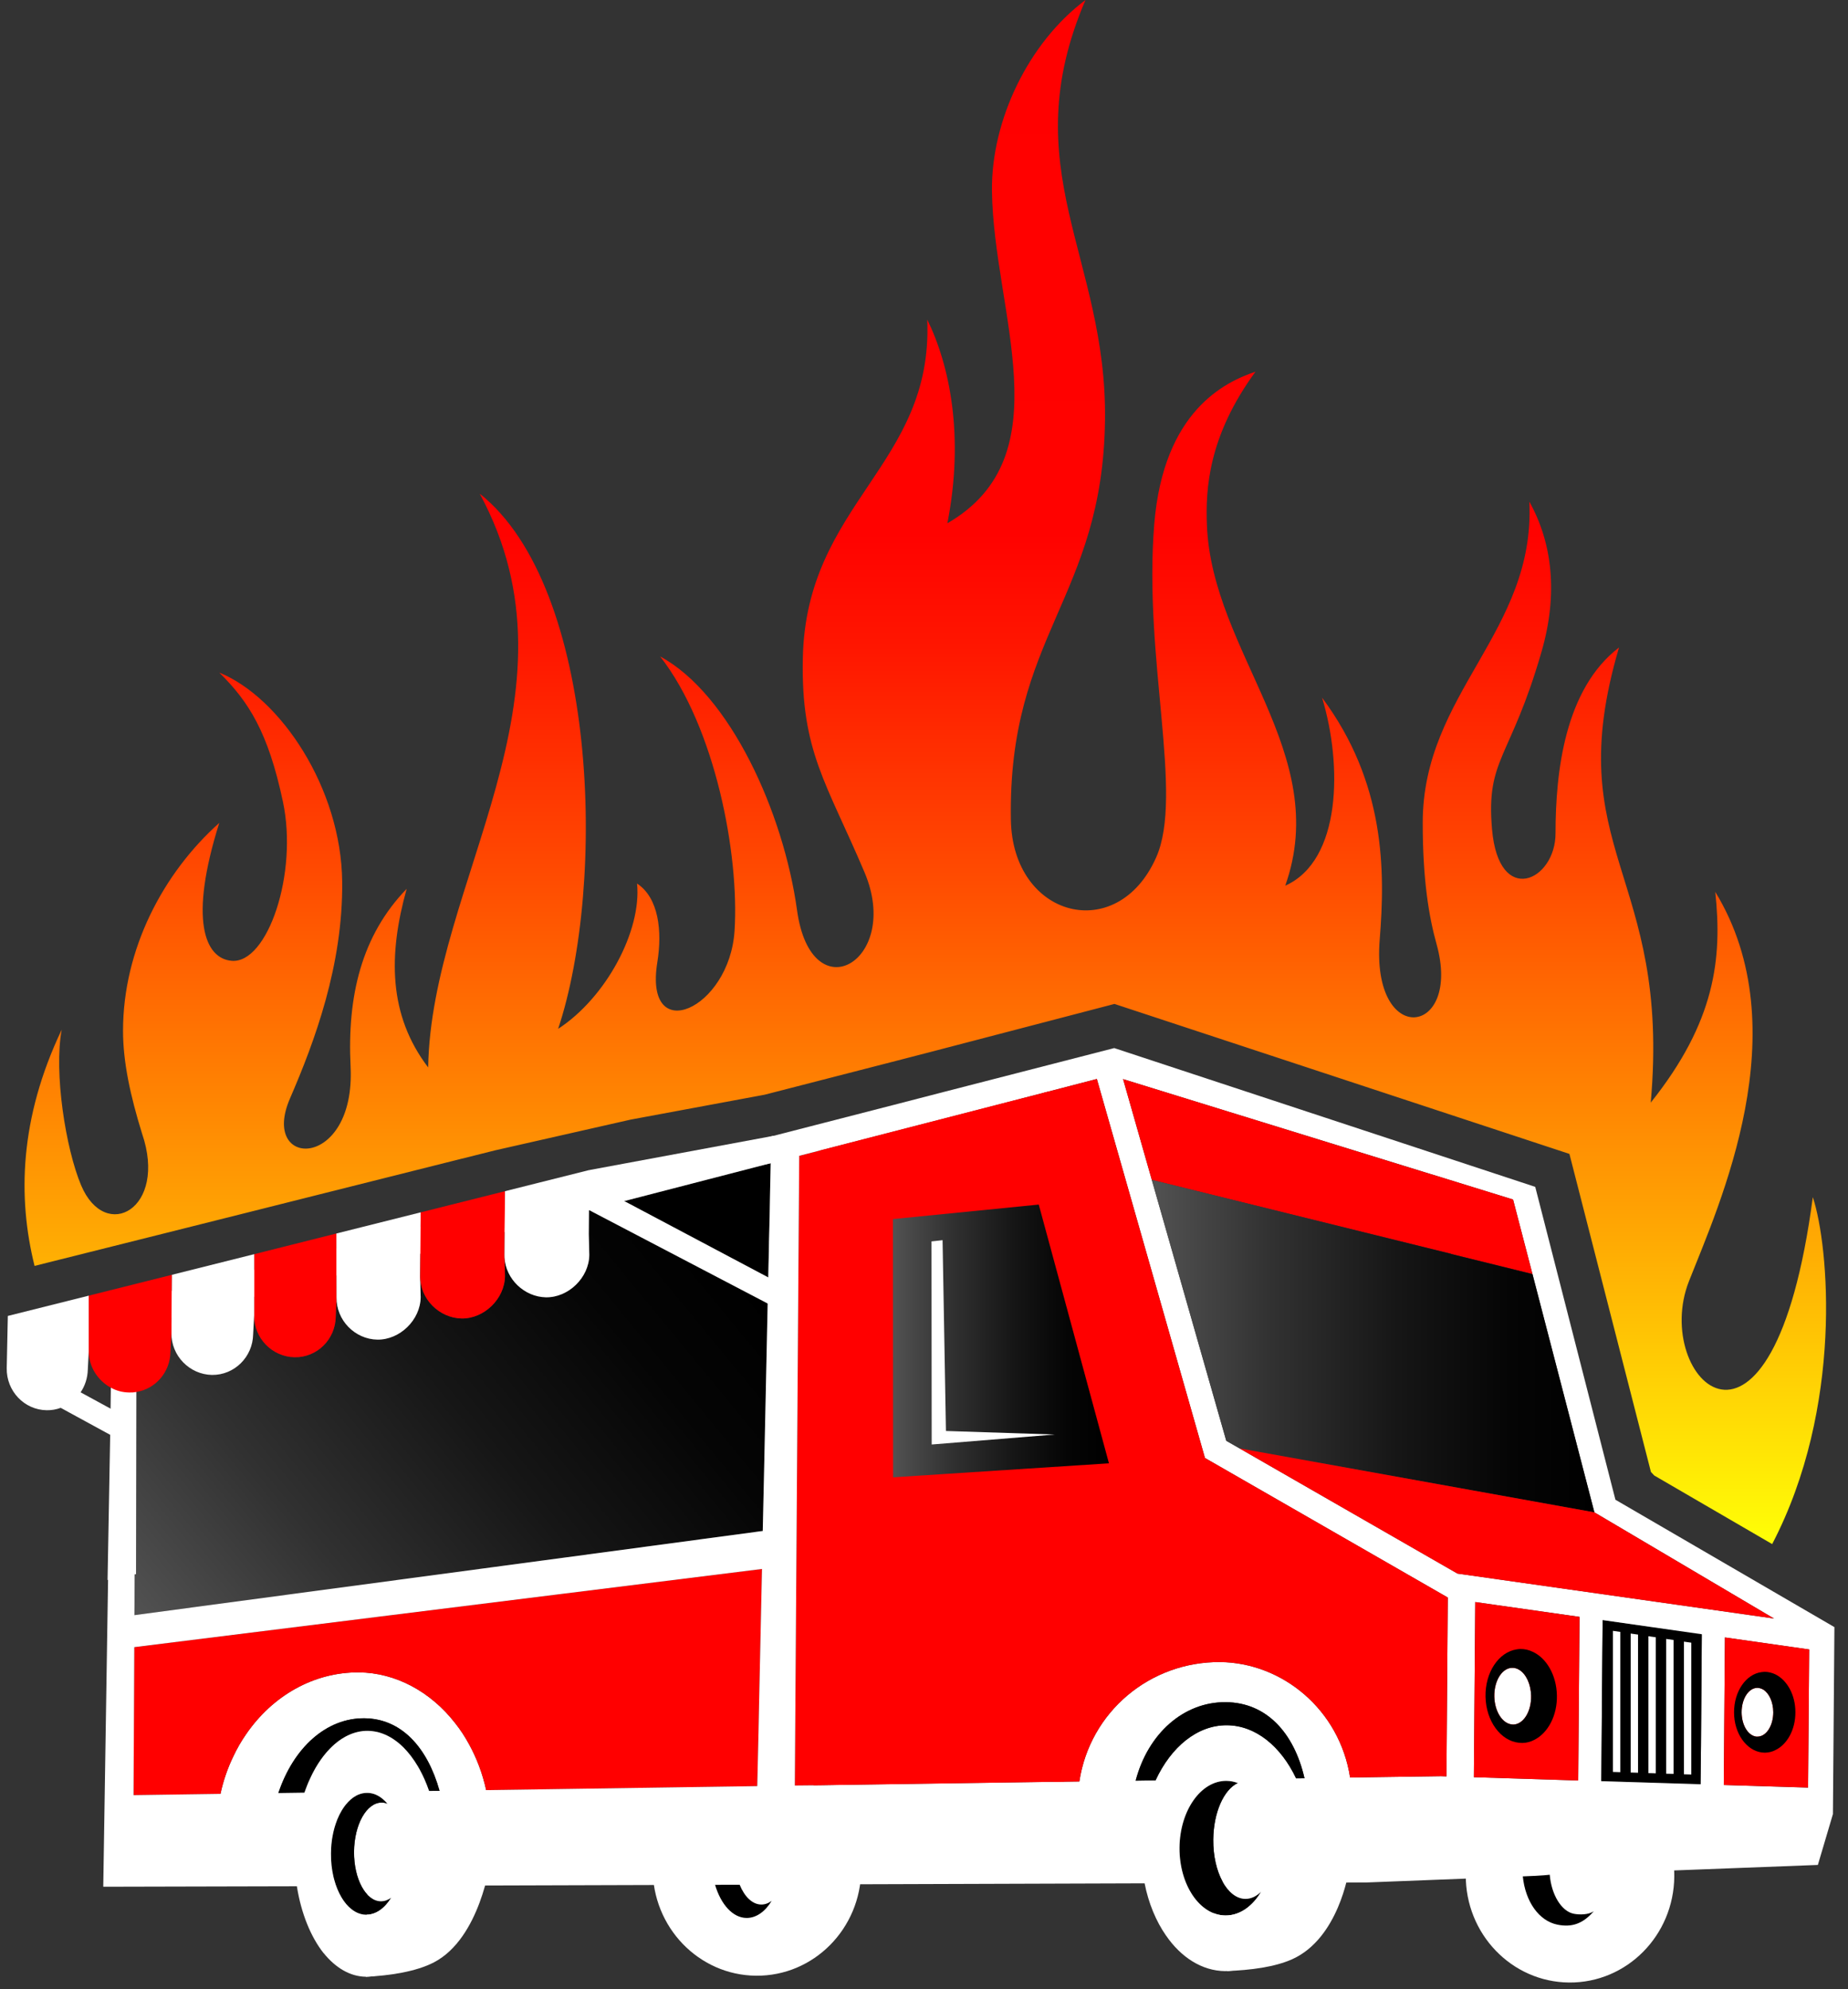 <svg width="184" height="198" viewBox="0 0 184 198" fill="none" xmlns="http://www.w3.org/2000/svg">
  <rect x="0" y="0" width="184" height="198" fill="#333333" stroke="none"/>
  <path d="M146.74 178.022L144.008 178.006C144.008 178.006 144.013 177.57 144.018 176.821C144.044 173.182 144.131 162.208 144.151 159.014C144.159 158.483 144.16 158.161 144.161 158.133L146.899 158.235L146.887 159.467L146.748 176.904L146.74 178.022Z" fill="white"/>
  <path d="M182.651 161.965H182.646L179.202 162.624L176.638 161.109L176.631 161.106H176.628L158.749 150.539L152.584 126.822L150.652 119.401L142.491 116.878L139.702 116.017L124.861 111.439L122.266 110.64L111.824 107.416H111.821L110.276 106.937L110.936 104.327V104.324L152.859 118.14L160.843 149.283L182.651 161.965Z" fill="white"/>
  <path d="M159.579 160.133L159.572 161.262V161.27L159.543 164.343L159.469 173.498L159.44 177.297L159.433 178.486L157.123 178.471L157.138 177.229L157.27 160.948V160.94L157.277 160.11L159.579 160.133Z" fill="white"/>
  <path d="M171.759 161.763L171.744 162.99L171.634 177.678L171.62 178.201L169.317 178.179V177.603L169.361 173.826L169.427 165.009L169.442 162.668L169.457 161.748L171.759 161.763Z" fill="white"/>
  <path d="M147.509 181.104C146.534 182.705 145.958 184.586 145.943 186.613C145.895 192.489 150.504 197.292 156.234 197.339C161.969 197.387 166.653 192.663 166.703 186.786C166.718 184.664 166.118 182.691 165.086 181.026C159.226 181.148 153.36 180.701 147.509 181.104Z" fill="white"/>
  <path d="M65.93 181.639C65.347 182.951 65.001 184.4 64.989 185.935C64.942 191.81 69.551 196.613 75.284 196.662C81.017 196.71 85.702 191.985 85.748 186.107C85.769 183.603 84.936 181.298 83.537 179.467C77.666 180.741 71.969 182.234 65.93 181.639Z" fill="white"/>
  <path d="M40.686 184.361C40.666 186.408 39.958 188.157 38.968 188.882C38.968 188.891 38.959 188.891 38.959 188.891C38.644 189.127 38.287 189.257 37.925 189.254C36.429 189.241 35.227 187.03 35.25 184.32C35.274 181.6 36.506 179.414 38.012 179.427C38.207 179.424 38.391 179.468 38.566 179.531C38.575 179.531 38.575 179.541 38.575 179.541C39.795 180.018 40.707 181.992 40.686 184.361Z" fill="white"/>
  <path d="M127.287 183.175C127.272 185.374 126.597 187.275 125.588 188.275C125.588 188.275 125.588 188.284 125.579 188.284C125.578 188.293 125.569 188.293 125.569 188.302C125.098 188.76 124.57 189.017 124.003 189.017C122.21 189.004 120.771 186.358 120.802 183.117C120.825 180.416 121.847 178.147 123.234 177.483L123.244 177.484C123.518 177.341 123.799 177.275 124.096 177.275C125.89 177.289 127.319 179.925 127.287 183.175Z" fill="white"/>
  <path d="M36.423 196.765C38.755 196.662 41.428 196.261 43.21 195.33C47.822 192.921 48.821 185.269 48.821 185.269L36.722 184.848C36.722 184.848 36.297 194.048 36.423 196.765Z" fill="white"/>
  <path d="M122.174 196.196C124.489 196.107 126.911 195.81 128.678 195.012C133.286 192.931 134.278 186.303 134.278 186.303L122.177 185.925L120.463 191.717C120.463 191.717 122.178 195.315 122.174 196.196Z" fill="white"/>
  <path d="M48.821 182.287C48.821 182.287 48.821 182.295 48.818 182.314L44.512 182.994C44.42 181.287 44.166 179.686 43.768 178.262C43.766 178.26 43.765 178.258 43.765 178.256C42.541 173.903 39.947 171.066 36.277 171.037C32.504 171.003 29.23 173.945 27.718 178.479H27.716V178.481C27.274 179.814 26.974 181.282 26.869 182.853L21.508 182.803C21.51 182.698 21.513 182.596 21.508 182.481C21.515 181.117 21.669 179.803 21.952 178.563C22.237 177.225 22.678 175.971 23.245 174.804C23.605 174.04 24.018 173.325 24.487 172.647C27.11 168.812 31.211 166.438 35.728 166.467C39.38 166.496 42.87 168.378 45.313 171.514C45.831 172.165 46.291 172.864 46.704 173.626C47.458 174.998 48.041 176.524 48.405 178.186V178.188C48.68 179.479 48.829 180.856 48.821 182.287Z" fill="white"/>
  <path d="M134.599 179.271L134.598 179.29L130.295 179.884C130.225 178.877 130.089 177.905 129.886 177.007C128.852 172.498 126.107 169.466 122.047 169.434C117.866 169.396 114.306 172.547 113.075 177.245C112.864 178.034 112.716 178.863 112.65 179.733L107.289 179.694C107.292 179.599 107.295 179.504 107.289 179.409C107.294 178.699 107.353 178.009 107.468 177.33C108.521 170.389 114.501 165.387 121.489 165.443C127.676 165.5 133.38 170.177 134.424 176.933C134.548 177.686 134.606 178.465 134.599 179.271Z" fill="white"/>
  <path d="M76.735 115.783L76.663 119.155L76.64 120.398L76.63 121.031V121.042L76.606 121.989L76.565 123.552L76.553 124.547L76.514 126.041L76.491 127.151L62.158 119.555L76.727 115.786L76.735 115.783Z" fill="black"/>
  <path d="M75.868 156.175L75.572 169.872L75.559 170.545L75.526 172.173L75.398 177.79H75.395L48.406 178.188V178.186C48.041 176.523 47.459 174.997 46.704 173.626C46.291 172.864 45.831 172.165 45.313 171.514C42.87 168.378 39.38 166.496 35.728 166.467C31.211 166.438 27.11 168.812 24.488 172.647C24.018 173.325 23.605 174.039 23.245 174.804C22.678 175.971 22.237 177.225 21.952 178.563H21.95L13.296 178.688L13.311 175.301L13.327 173.244L13.37 163.957L55.583 158.701L56.148 158.63L75.868 156.175Z" fill="#FF0000"/>
  <path d="M76.434 129.75L76.083 146.17L75.944 152.392L56.266 155.033L55.614 155.122L53.8 155.363L13.385 160.771H13.383V160.768L13.39 159.781L13.406 156.716L13.544 156.692V156.669L13.575 138.556C15.482 138.257 16.94 136.59 16.971 134.569L17.071 132.679C17.032 134.951 18.877 136.82 21.105 136.859C23.335 136.888 25.167 135.072 25.203 132.813L25.306 130.928C25.27 133.203 27.11 135.064 29.332 135.1C31.562 135.137 33.403 133.328 33.431 131.049L33.508 129.143C33.472 131.415 35.337 133.305 37.568 133.344C39.795 133.381 41.856 131.399 41.884 129.125L41.833 127.07L41.851 124.795H41.853L41.835 127.01C41.797 129.284 43.732 131.2 45.962 131.24C48.192 131.276 50.253 129.295 50.281 127.02L50.235 125.177C50.35 127.329 52.219 129.093 54.356 129.132C56.587 129.169 58.647 127.188 58.675 124.913L58.624 122.856L58.642 120.463L58.665 120.458L76.434 129.75Z" fill="url(#paint0_linear_43_12980)"/>
  <path d="M169.442 162.669L169.427 165.01L169.361 173.827L169.317 177.604L159.44 177.297L159.47 173.498L159.543 164.344L159.572 161.27V161.263L169.442 162.669Z" fill="black"/>
  <path d="M82.48 118.898L81.963 177.7L79.137 177.737L79.575 115.055L101.619 109.364L101.715 114.136L82.48 118.898Z" fill="#FF0000"/>
  <path d="M43.765 178.257L42.724 178.269C41.492 174.711 39.228 172.312 36.617 172.29C33.932 172.265 31.574 174.754 30.311 178.447L27.717 178.482C29.23 173.945 32.505 171.004 36.277 171.036C39.947 171.066 42.541 173.902 43.765 178.257Z" fill="black"/>
  <path d="M38.959 188.891C38.321 189.951 37.435 190.594 36.469 190.589C34.499 190.58 32.925 187.844 32.95 184.498C32.975 181.144 34.596 178.44 36.566 178.459C37.309 178.465 38.003 178.858 38.566 179.532C38.392 179.469 38.207 179.425 38.012 179.427C36.507 179.414 35.274 181.601 35.251 184.32C35.228 187.031 36.429 189.242 37.925 189.255C38.288 189.257 38.645 189.127 38.959 188.891Z" fill="black"/>
  <path d="M76.829 189.214C76.19 190.273 75.305 190.917 74.338 190.912C72.959 190.906 71.776 189.563 71.196 187.611L73.643 187.602C74.129 188.794 74.909 189.569 75.794 189.577C76.156 189.581 76.514 189.45 76.829 189.214Z" fill="black"/>
  <path d="M125.569 188.302C124.713 189.752 123.438 190.676 122.016 190.666C119.461 190.646 117.412 187.629 117.44 183.923C117.476 180.227 119.572 177.236 122.126 177.266C122.517 177.27 122.877 177.339 123.235 177.483C121.847 178.147 120.825 180.416 120.802 183.117C120.771 186.358 122.21 189.004 124.003 189.017C124.57 189.018 125.099 188.761 125.569 188.302Z" fill="black"/>
  <path d="M176.64 161.106H176.628L145.12 156.633L130.651 148.326L123.417 144.173V144.171L123.409 144.156H123.393L122.097 143.417L114.683 117.45V117.445L113.631 113.76L111.823 107.414L110.936 104.326L94.079 108.664L89.079 109.957L77.013 113.061L64.953 116.165L62.374 116.83L58.774 117.76L58.666 117.786L58.527 117.823L58.502 117.829L55.099 118.708H55.083L50.272 119.947L41.874 122.112L41.622 122.178L40.602 122.448L33.495 124.275L25.307 126.382L17.094 128.493L11.184 130.014L11.037 138.129V138.137L11.009 140.202V140.214L10.971 142.82V142.828L10.71 157.276L10.76 157.253L10.282 187.805L29.559 187.759C29.985 190.458 30.939 192.786 32.207 194.4H32.215C33.396 195.866 34.847 196.741 36.415 196.764H36.423C36.589 196.764 36.757 196.754 36.923 196.738C36.928 196.735 36.934 196.735 36.939 196.735C38.582 196.541 40.07 195.432 41.241 193.692C42.29 192.126 43.064 190.055 43.447 187.7L48.298 187.683H48.3L55.289 187.662L65.108 187.632L71.196 187.611L73.643 187.601L85.636 187.559H85.644L113.965 187.467C114.359 189.464 115.109 191.245 116.097 192.665C116.105 192.665 116.105 192.673 116.105 192.673C117.6 194.843 119.685 196.181 121.979 196.204C122.25 196.195 122.492 196.181 122.757 196.144H122.828C124.596 195.898 126.204 194.872 127.478 193.301C128.745 191.776 129.686 189.725 130.162 187.409L136.122 187.378L139.386 187.252L145.94 186.996H145.947L151.145 186.792L154.643 186.655L166.684 186.182H166.692L180.999 185.635L182.499 180.573L182.647 161.965L176.64 161.106ZM40.075 184.965C40.003 186.499 39.587 187.869 38.967 188.88C38.967 188.888 38.959 188.888 38.959 188.888V188.891C38.959 188.891 38.959 188.893 38.956 188.893C38.887 189.009 38.815 189.122 38.739 189.225C38.674 189.316 38.607 189.401 38.541 189.482C38.14 189.964 37.678 190.303 37.18 190.471C37.121 190.496 37.064 190.512 37.006 190.525C37.006 190.525 37.002 190.525 37.001 190.526C36.836 190.568 36.67 190.592 36.501 190.592C36.49 190.594 36.477 190.594 36.468 190.594C36.102 190.592 35.751 190.496 35.42 190.318C35.089 190.139 34.779 189.881 34.495 189.556C34.44 189.49 34.386 189.422 34.333 189.351C34.322 189.341 34.313 189.33 34.306 189.317C34.257 189.253 34.209 189.186 34.162 189.115C34.108 189.038 34.057 188.956 34.008 188.872C33.707 188.368 33.459 187.772 33.28 187.115C33.252 187.006 33.223 186.894 33.195 186.781C33.033 186.074 32.946 185.304 32.954 184.499C32.956 184.187 32.971 183.879 32.997 183.58C33.013 183.396 33.036 183.218 33.063 183.043C33.074 182.978 33.084 182.912 33.098 182.847C33.149 182.536 33.218 182.237 33.297 181.95C33.318 181.879 33.339 181.804 33.362 181.737C33.383 181.667 33.405 181.598 33.429 181.53C33.475 181.39 33.525 181.251 33.579 181.117C33.711 180.795 33.858 180.497 34.021 180.224C34.062 180.156 34.103 180.088 34.147 180.022C34.189 179.958 34.231 179.895 34.277 179.833C34.318 179.774 34.366 179.714 34.412 179.656C34.73 179.259 35.084 178.944 35.466 178.741C35.515 178.713 35.564 178.69 35.614 178.666C35.664 178.645 35.713 178.624 35.763 178.607C35.816 178.589 35.865 178.569 35.915 178.555C35.966 178.539 36.018 178.526 36.069 178.515C36.233 178.479 36.4 178.46 36.569 178.463C36.8 178.464 37.026 178.505 37.248 178.577C37.281 178.586 37.314 178.598 37.344 178.611C37.368 178.623 37.394 178.631 37.417 178.64C37.492 178.673 37.563 178.707 37.633 178.745C37.716 178.789 37.799 178.842 37.881 178.897C38.042 179.01 38.199 179.141 38.346 179.293C38.421 179.365 38.489 179.444 38.558 179.528C38.56 179.529 38.562 179.531 38.563 179.533C38.565 179.533 38.567 179.534 38.569 179.536C38.571 179.541 38.571 179.549 38.571 179.549C39.503 180.641 40.103 182.489 40.089 184.558C40.089 184.696 40.082 184.831 40.075 184.965ZM125.593 188.276C125.593 188.276 125.593 188.284 125.578 188.284C125.578 188.292 125.572 188.292 125.572 188.305C124.714 189.758 123.437 190.676 122.014 190.668C119.463 190.647 117.418 187.624 117.439 183.922C117.47 180.229 119.566 177.238 122.125 177.267C122.521 177.275 122.872 177.343 123.231 177.483H123.247C125.256 178.216 126.721 180.865 126.708 184.006C126.685 185.635 126.275 187.123 125.593 188.276ZM180.024 177.938L171.634 177.677L169.325 177.604H169.317L159.44 177.297L157.137 177.23H157.129L146.748 176.9L144.021 176.82H144.018L143.464 176.803H143.461L134.422 176.931L129.891 177.012L129.046 177.02C127.55 173.843 125.036 171.754 122.161 171.733C119.215 171.709 116.597 173.886 115.057 177.213L113.077 177.246L107.469 177.326H107.466L104.902 177.364H104.899L103.003 177.386L83.555 177.672L81.965 177.701L81.251 177.709L81.102 177.711L79.136 177.73H79.135L75.398 177.79H75.395L48.406 178.188L43.769 178.261H43.764L42.729 178.269H42.721C42.452 177.491 42.134 176.766 41.774 176.114C41.722 176.02 41.671 175.927 41.614 175.835C41.187 175.11 40.706 174.476 40.184 173.949C40.093 173.861 40.003 173.775 39.911 173.691C39.864 173.649 39.816 173.607 39.769 173.568C39.723 173.526 39.674 173.486 39.628 173.451L39.498 173.347C39.397 173.27 39.297 173.199 39.194 173.131C39.145 173.097 39.095 173.065 39.046 173.034C39 173.005 38.951 172.976 38.905 172.947C38.838 172.908 38.769 172.869 38.699 172.836C38.633 172.798 38.569 172.764 38.5 172.732C38.425 172.697 38.351 172.664 38.273 172.634C38.199 172.601 38.121 172.572 38.045 172.545C37.968 172.517 37.892 172.492 37.814 172.469C37.812 172.469 37.811 172.468 37.81 172.466C37.655 172.421 37.498 172.382 37.343 172.358C37.262 172.343 37.183 172.332 37.104 172.322C36.942 172.298 36.778 172.288 36.613 172.285C36.267 172.282 35.925 172.324 35.592 172.403C35.437 172.44 35.281 172.484 35.13 172.538C35.053 172.566 34.974 172.593 34.896 172.627C34.817 172.66 34.739 172.693 34.663 172.731C34.61 172.753 34.557 172.781 34.504 172.808C34.453 172.836 34.401 172.863 34.347 172.892C34.244 172.95 34.143 173.01 34.04 173.076C33.937 173.141 33.837 173.212 33.736 173.283C33.685 173.317 33.636 173.355 33.587 173.396C33.244 173.662 32.914 173.977 32.6 174.327C32.555 174.377 32.513 174.429 32.467 174.479C32.294 174.682 32.128 174.897 31.965 175.125C31.876 175.25 31.789 175.381 31.701 175.515C31.613 175.649 31.53 175.788 31.447 175.928C31.401 176.009 31.356 176.092 31.308 176.175C31.278 176.23 31.246 176.285 31.22 176.34C31.186 176.397 31.158 176.455 31.126 176.514C31.063 176.635 31.003 176.761 30.944 176.887C30.857 177.065 30.775 177.251 30.692 177.439C30.65 177.549 30.602 177.659 30.559 177.772C30.515 177.882 30.472 177.995 30.431 178.106C30.387 178.216 30.346 178.329 30.308 178.442L27.719 178.479H27.715L21.951 178.561H21.95L13.296 178.687L13.312 175.3L13.327 173.244L13.37 163.955V163.954L13.383 160.771V160.767L13.391 159.781L13.406 156.715L13.544 156.693V156.669L13.576 138.555L13.596 132.096L17.078 131.196L25.307 129.073L33.503 126.955L41.667 124.848L41.738 124.824L41.85 124.795H41.853L44.115 124.219L50.248 122.633L54.909 121.429L55.181 121.363L55.194 121.349L55.694 121.219L55.92 121.168L57.388 120.788L58.642 120.464L58.666 120.457L62.158 119.555L76.728 115.786L76.736 115.782H76.737L78.057 115.453L79.576 115.05L91.339 112.016L92.346 111.758L101.615 109.367H101.618L103.801 108.804L106.507 108.103L107.408 107.868L109.212 107.4V107.401L119.974 145.123L119.977 145.131L144.151 159.019L144.306 159.101L146.888 159.468L157.27 160.94L159.573 161.263L169.442 162.669L171.745 162.99L180.132 164.186L180.024 177.938Z" fill="white"/>
  <path d="M158.684 190.248C157.583 191.513 156.479 191.86 155.082 191.582C153.211 191.211 151.87 189.254 151.622 186.774C153.672 186.704 154.301 186.608 154.301 186.608C154.467 188.588 155.459 190.25 156.7 190.496C157.257 190.603 158.139 190.611 158.684 190.248Z" fill="black"/>
  <path d="M129.886 177.007L129.049 177.016C127.545 173.847 125.038 171.752 122.167 171.731C119.212 171.707 116.595 173.893 115.056 177.216L113.075 177.244C114.306 172.546 117.866 169.396 122.047 169.433C126.107 169.466 128.852 172.497 129.886 177.007Z" fill="black"/>
  <path d="M180.137 164.183L171.746 162.989L171.631 177.678L180.024 177.934L180.137 164.183Z" fill="#FF0000"/>
  <path d="M176.559 170.432C176.562 171.779 175.858 172.864 174.984 172.863C174.937 172.871 174.891 172.86 174.836 172.858C174.04 172.736 173.414 171.71 173.408 170.449C173.403 169.179 174.022 168.148 174.816 168.023C174.872 168.015 174.919 168.007 174.975 168.009C175.188 168.016 175.4 168.08 175.591 168.201C176.155 168.57 176.555 169.427 176.559 170.432Z" fill="white"/>
  <path d="M157.267 160.946L146.887 159.467L146.748 176.904L157.137 177.227L157.267 160.946Z" fill="#FF0000"/>
  <path d="M152.448 168.793C152.482 170.348 151.696 171.63 150.682 171.662C150.617 171.66 150.562 171.658 150.506 171.647C149.571 171.53 148.82 170.348 148.784 168.877C148.757 167.407 149.457 166.189 150.382 166.031C150.438 166.023 150.494 166.015 150.559 166.018C150.81 166.007 151.05 166.082 151.277 166.222C151.942 166.633 152.421 167.626 152.448 168.793Z" fill="white"/>
  <path d="M152.584 126.821L144.501 124.824L144.495 124.809L114.683 117.445L113.631 113.76L111.821 107.415H111.824L122.266 110.64L142.491 116.888V116.877L150.652 119.401L152.584 126.821Z" fill="#FF0000"/>
  <path d="M158.749 150.539L123.416 144.17L123.408 144.157H123.393L122.097 143.416L114.683 117.451V117.445L144.495 124.808L144.501 124.824L152.584 126.821L158.749 150.539Z" fill="url(#paint1_linear_43_12980)"/>
  <path d="M176.628 161.106L145.119 156.638L130.65 148.328L123.416 144.171L158.749 150.539L176.628 161.106Z" fill="#FF0000"/>
  <path d="M104.284 108.678L81.591 114.534L80.999 177.708L105.965 177.344L104.284 108.678Z" fill="#FF0000"/>
  <path d="M144.151 159.014L119.974 145.124L109.211 107.402L103.803 108.803L104.902 177.366L107.468 177.33C108.521 170.388 114.501 165.386 121.489 165.442C127.676 165.5 133.379 170.176 134.424 176.933L143.462 176.802L144.019 176.821C144.044 173.182 144.131 162.208 144.151 159.014Z" fill="#FF0000"/>
  <path d="M103.426 119.903L88.908 121.346L88.924 147.051L110.415 145.658L103.426 119.903Z" fill="url(#paint2_linear_43_12980)"/>
  <path d="M105.022 142.791L92.766 143.785L92.746 123.57L93.848 123.447L94.185 142.439L105.022 142.791Z" fill="white"/>
  <path d="M8.838 128.969V134.452L8.743 136.32C8.721 137.158 8.471 137.936 8.024 138.594C7.547 139.29 6.865 139.851 6.052 140.135H6.044C5.604 140.299 5.135 140.381 4.644 140.374C2.415 140.337 0.633 138.467 0.67 136.193L0.779 130.988L8.838 128.969Z" fill="white"/>
  <path d="M33.508 129.143L33.431 131.048C33.403 133.328 31.563 135.137 29.333 135.1C27.11 135.064 25.27 133.203 25.306 130.928V124.84L33.49 122.782L33.495 124.274L33.503 126.955L33.508 129.143Z" fill="#FF0000"/>
  <path d="M41.851 124.796L41.833 127.07L41.885 129.125C41.856 131.4 39.796 133.381 37.568 133.345C35.338 133.305 33.472 131.415 33.508 129.143L33.503 126.955L33.495 124.275L33.49 122.783L41.885 120.676V120.678L41.874 122.113L41.861 123.5L41.851 124.796Z" fill="white"/>
  <path d="M50.235 125.178L50.281 127.021C50.253 129.295 48.192 131.277 45.962 131.24C43.732 131.201 41.797 129.285 41.836 127.01L41.853 124.796L41.864 123.5L41.874 122.113L41.884 120.678L50.281 118.571L50.271 119.948L50.253 122.152V122.155L50.248 122.634L50.23 124.903C50.227 124.995 50.23 125.086 50.235 125.178Z" fill="#FF0000"/>
  <path d="M58.643 120.463L58.625 122.856L58.676 124.913C58.648 127.188 56.587 129.169 54.357 129.133C52.219 129.093 50.351 127.329 50.236 125.178C50.23 125.086 50.228 124.994 50.23 124.903L50.248 122.633L50.254 122.154V122.152L50.272 119.948L50.282 118.571L58.676 116.464V116.466L58.666 117.702V117.786L58.653 119.28L58.645 120.445L58.643 120.463Z" fill="white"/>
  <path d="M25.306 124.84V130.928L25.203 132.813C25.168 135.072 23.335 136.888 21.105 136.86C18.878 136.82 17.032 134.951 17.071 132.679L17.079 131.195L17.094 128.494L17.102 126.897L25.306 124.84Z" fill="white"/>
  <path d="M17.102 126.897L17.094 128.494L17.079 131.195L17.071 132.68L16.971 134.569C16.94 136.59 15.482 138.258 13.576 138.556C13.347 138.6 13.114 138.616 12.87 138.608C12.21 138.6 11.595 138.438 11.038 138.129C9.754 137.436 8.815 136.046 8.838 134.452V128.968L17.102 126.897Z" fill="#FF0000"/>
  <path d="M76.737 115.784L58.306 119.348L58.676 116.468L77.011 113.062L76.737 115.784Z" fill="white"/>
  <path d="M76.864 127.348L76.779 129.931L76.435 129.751L58.666 120.458L58.645 120.445L58.527 120.385V117.629L58.666 117.702L58.774 117.76L60.845 118.857L62.159 119.555L76.492 127.151L76.864 127.348Z" fill="white"/>
  <path d="M3.565 136.161C3.327 136.878 3.394 137.854 2.928 138.436L12.47 143.64L12.554 141.059L3.565 136.161Z" fill="white"/>
  <path d="M162.36 162.602V176.436L163.094 176.458V162.706L162.36 162.602Z" fill="white"/>
  <path d="M160.593 162.333V176.377L161.326 176.4V162.437L160.593 162.333Z" fill="white"/>
  <path d="M164.129 162.87V176.494L164.862 176.517V162.975L164.129 162.87Z" fill="white"/>
  <path d="M167.665 163.408V176.612L168.398 176.634V163.513L167.665 163.408Z" fill="white"/>
  <path d="M166.631 163.243L165.897 163.139V176.552L166.631 176.575V163.243Z" fill="white"/>
  <path d="M152.609 164.419C152.216 164.225 151.8 164.136 151.363 164.14C151.242 164.145 151.13 164.16 151.018 164.176C149.216 164.446 147.858 166.476 147.91 168.895C147.961 171.324 149.421 173.288 151.227 173.472C151.339 173.486 151.45 173.489 151.571 173.493C151.989 173.489 152.402 173.379 152.77 173.183C154.121 172.509 155.07 170.758 155.015 168.737C154.969 166.726 153.974 165.043 152.609 164.419ZM150.682 171.662C150.617 171.66 150.562 171.658 150.506 171.647C149.571 171.53 148.82 170.348 148.784 168.878C148.757 167.407 149.457 166.189 150.382 166.031C150.438 166.023 150.494 166.016 150.559 166.018C150.81 166.007 151.049 166.082 151.277 166.222C151.942 166.633 152.421 167.626 152.448 168.793C152.481 170.349 151.696 171.63 150.682 171.662Z" fill="black"/>
  <path d="M176.756 166.657C176.427 166.503 176.067 166.415 175.696 166.412C175.593 166.418 175.5 166.424 175.397 166.44C173.848 166.634 172.649 168.357 172.655 170.452C172.653 172.537 173.88 174.247 175.425 174.441C175.527 174.454 175.62 174.457 175.722 174.461C176.094 174.455 176.45 174.372 176.771 174.203C177.942 173.645 178.771 172.166 178.762 170.431C178.763 168.696 177.927 167.227 176.756 166.657ZM174.984 172.862C174.937 172.87 174.891 172.859 174.836 172.857C174.04 172.736 173.414 171.71 173.408 170.449C173.403 169.178 174.022 168.147 174.816 168.022C174.872 168.015 174.919 168.007 174.975 168.009C175.188 168.016 175.4 168.08 175.591 168.2C176.155 168.57 176.555 169.427 176.559 170.432C176.562 171.778 175.858 172.864 174.984 172.862Z" fill="black"/>
  <path d="M79.581 114.04L79.576 115.05V115.056L79.138 177.73V177.738L79.13 178.816L75.37 179.269L75.398 177.79L75.527 172.173L75.56 170.545L75.573 169.872L75.868 156.174L75.945 152.395V152.392L76.084 146.17L76.435 129.75L76.492 127.151L76.515 126.041L76.553 124.547L76.566 123.552L76.607 121.989L76.63 121.042V121.031L76.641 120.398L76.663 119.155L76.735 115.783L76.756 114.893L76.764 114.658L76.853 114.637L79.581 114.04Z" fill="white"/>
  <path d="M77.187 156.01L75.871 156.175H75.868L56.148 158.63L55.584 158.7L13.371 163.956H13.368L11.852 164.142L12.236 160.923L13.384 160.771H13.386L53.8 155.363L55.615 155.122L56.267 155.033L75.945 152.392L76.907 152.267L77.187 156.01Z" fill="white"/>
  <path d="M4.732 125.684L16.122 122.83L24.326 120.772L24.324 120.773L32.468 118.726L45.992 115.331V115.334L49.3 114.504L62.783 111.447L76.13 108.968L88.075 105.895L88.07 105.897L93.07 104.604L93.074 104.602L110.963 99.931L156.263 114.859L164.379 146.517L164.705 146.868L176.45 153.697C183.563 140.069 182.098 123.961 180.496 119.164C176.502 149.395 164.359 137.193 168.166 127.528C171.182 119.873 179.156 102.493 170.783 88.776C171.497 95.412 170.78 101.714 164.359 109.755C166.401 86.822 155.187 84.824 161.202 64.45C155.802 68.578 154.88 76.833 154.88 82.955C154.88 87.684 149.222 90.319 148.557 82.541C147.942 75.465 150.39 75.628 153.502 64.814C155.138 59.131 154.572 54.05 152.272 49.935C152.887 62.895 141.645 68.979 141.657 81.913C141.657 87.523 142.263 91.218 143.029 93.957C145.611 103.179 136.499 104.363 137.374 93.513C137.927 86.648 137.94 77.91 131.633 69.443C133.675 76.143 133.564 85.665 127.968 88.161C132.654 74.951 120.674 64.977 120.169 52.281C120.022 48.668 120.317 43.399 125.003 37.001C121.941 38.03 115.864 40.928 114.93 52.118C113.823 65.617 117.894 79.103 115.114 85.351C111.24 94.082 100.809 91.36 100.65 81.6C100.342 63.196 109.801 59.578 110.022 41.801C110.231 25.58 100.846 16.848 108.079 0C102.433 4.215 98.669 11.968 98.768 19.031C98.915 31.05 105.939 45.389 94.327 52.088C96.025 43.432 94.561 36.356 92.323 31.815C92.938 46.318 80.256 50.056 79.936 65.499C79.736 74.8 82.3 77.913 86.083 86.843C89.808 95.637 80.781 100.905 79.358 90.6C78.013 80.864 72.687 69.097 65.729 65.343C71.229 72.386 73.622 85.073 73.137 92.649C72.635 100.499 64.079 104.239 65.449 95.777C65.949 92.688 65.589 89.369 63.43 87.948C63.898 92.627 60.367 99.289 55.571 102.413C60.385 87.97 59.557 58.495 47.762 49.136C58.64 69.207 42.934 87.876 42.631 106.251C38.658 101.045 38.658 95.023 40.491 88.475C35.98 93.135 34.563 99.168 34.907 106.172C35.417 116.518 25.822 116.394 28.87 109.347C31.317 103.692 34.162 96.075 34.07 87.747C33.972 78.489 27.957 69.443 21.832 66.947C24.759 69.832 26.703 72.881 28.166 79.781C29.704 86.957 26.629 95.952 23.062 95.638C20.405 95.412 18.782 91.586 21.832 81.913C16.235 86.907 12.25 94.496 12.25 102.601C12.25 105.725 12.983 109.086 14.141 112.826C16.716 120.317 10.497 123.729 8.076 117.983C6.54 114.337 5.349 106.763 6.143 102.493C1.931 111.339 1.753 119.226 3.441 126.008L4.732 125.684Z" fill="url(#paint3_linear_43_12980)"/>
  <defs>
    <linearGradient id="paint0_linear_43_12980" x1="18.266" y1="166.706" x2="71.087" y2="123.251" gradientUnits="userSpaceOnUse">
      <stop stop-color="#525252"/>
      <stop offset="0.273" stop-color="#313131"/>
      <stop offset="0.556" stop-color="#161616"/>
      <stop offset="0.808" stop-color="#050505"/>
      <stop offset="1"/>
    </linearGradient>
    <linearGradient id="paint1_linear_43_12980" x1="114.683" y1="133.992" x2="158.749" y2="133.992" gradientUnits="userSpaceOnUse">
      <stop stop-color="#525252"/>
      <stop offset="0.273" stop-color="#313131"/>
      <stop offset="0.556" stop-color="#161616"/>
      <stop offset="0.808" stop-color="#050505"/>
      <stop offset="1"/>
    </linearGradient>
    <linearGradient id="paint2_linear_43_12980" x1="88.908" y1="133.477" x2="110.415" y2="133.477" gradientUnits="userSpaceOnUse">
      <stop stop-color="#525252"/>
      <stop offset="0.273" stop-color="#313131"/>
      <stop offset="0.556" stop-color="#161616"/>
      <stop offset="0.808" stop-color="#050505"/>
      <stop offset="1"/>
    </linearGradient>
    <linearGradient id="paint3_linear_43_12980" x1="92.13" y1="153.697" x2="92.13" y2="-2.74831e-05" gradientUnits="userSpaceOnUse">
      <stop stop-color="#FFFF06"/>
      <stop offset="0.215" stop-color="#FFA203"/>
      <stop offset="0.431" stop-color="#FF4C01"/>
      <stop offset="0.581" stop-color="#FF1600"/>
      <stop offset="0.654" stop-color="#FF0200"/>
      <stop offset="1" stop-color="#FF0000"/>
    </linearGradient>
  </defs>
</svg>
